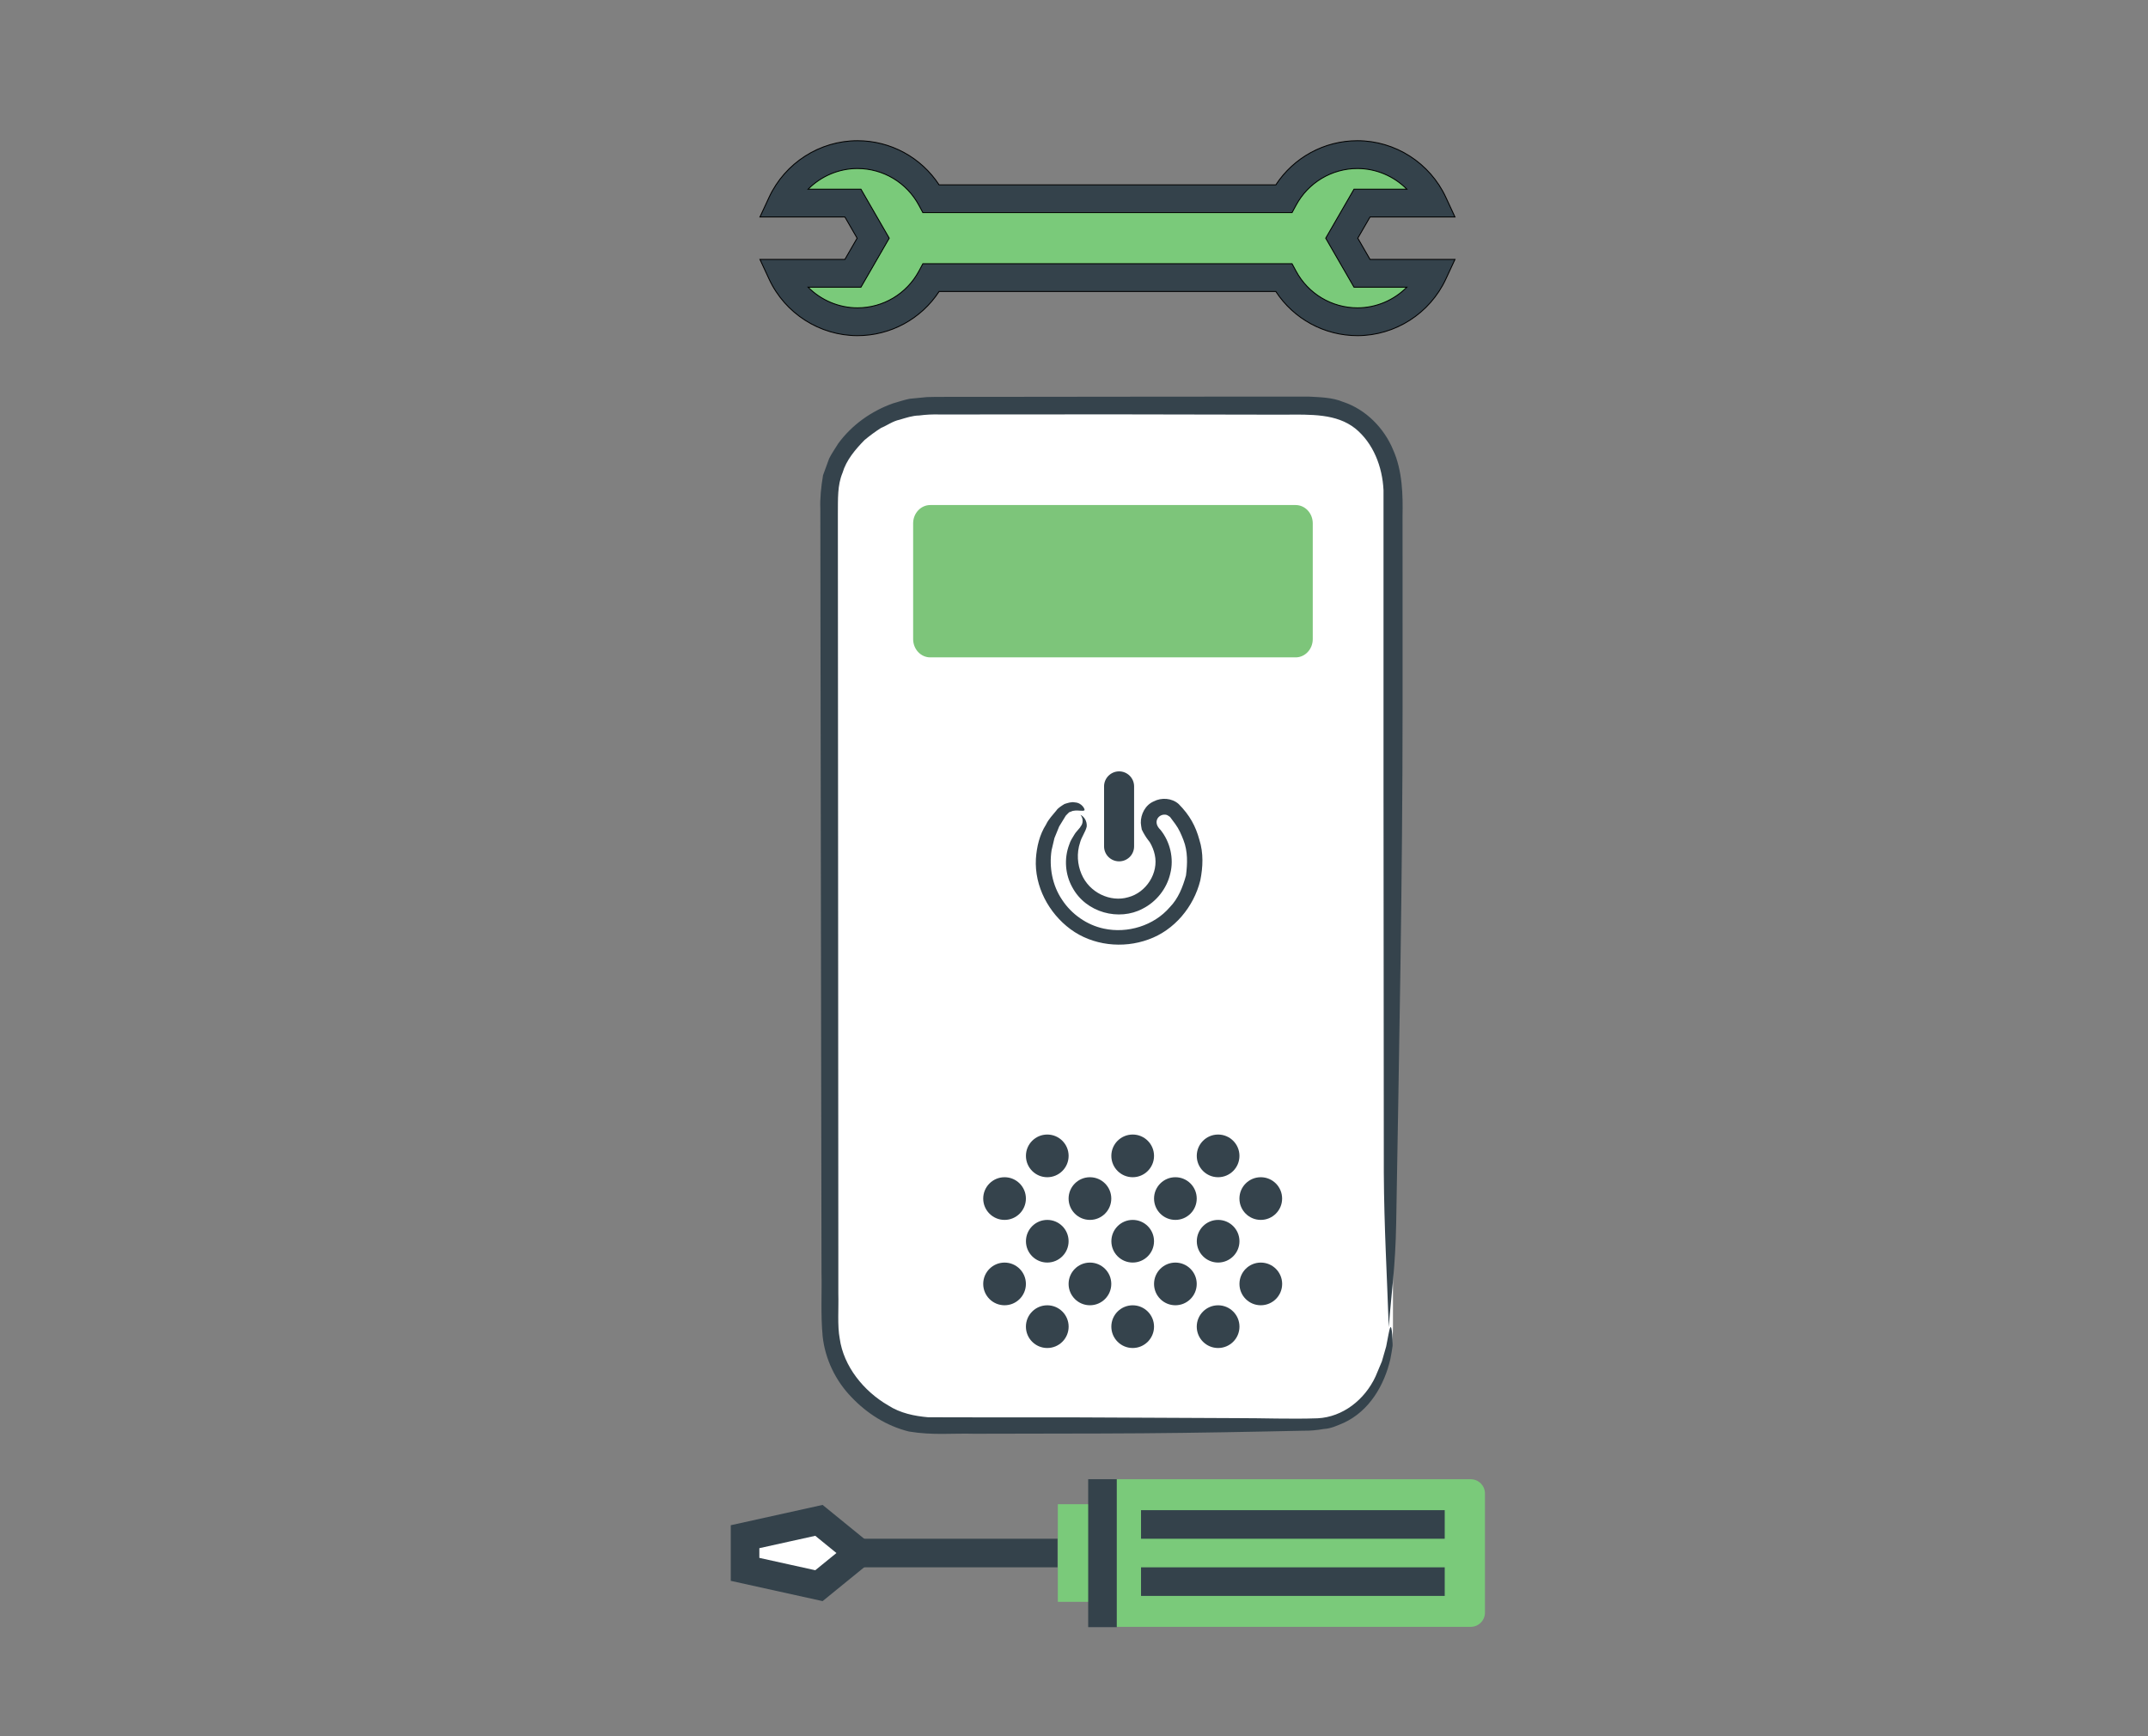 <?xml version="1.0" encoding="utf-8"?>
<!-- Generator: Adobe Illustrator 13.0.0, SVG Export Plug-In . SVG Version: 6.00 Build 14948)  -->
<!DOCTYPE svg PUBLIC "-//W3C//DTD SVG 1.1//EN" "http://www.w3.org/Graphics/SVG/1.1/DTD/svg11.dtd">
<svg version="1.1" id="Layer_1" xmlns="http://www.w3.org/2000/svg" xmlns:xlink="http://www.w3.org/1999/xlink" x="0px" y="0px"
	 width="235px" height="190px" viewBox="0 0 235 190" enable-background="new 0 0 235 190" xml:space="preserve">
<rect x="0" y="0" width="235" height="190" fill="#808080" stroke="none"/>
<g>
	<g>
		<path fill="#7ACA7A" d="M121.994,161.872c-0.863,0-1.564,0.7-1.564,1.563v1.334c-0.23-0.103-0.5-0.16-0.789-0.16h-3.91v10.685
			h3.91c0.289,0,0.559-0.063,0.789-0.161v1.334c0,0.862,0.701,1.563,1.564,1.563h38.904c0.863,0,1.563-0.7,1.563-1.564v-13.028
			c0-0.865-0.699-1.563-1.563-1.563L121.994,161.872L121.994,161.872z"/>
		<g>
			<line fill="none" x1="115.699" y1="169.949" x2="90.468" y2="169.951"/>
			<rect x="90.468" y="168.387" fill="#34424B" width="25.23" height="3.127"/>
		</g>
		<g>
			<polygon fill="#FFFFFF" points="93.365,170.455 89.594,173.523 81.511,171.736 81.511,168.164 89.594,166.377 93.367,169.447 			
				"/>
			<path fill="#34424B" d="M89.996,175.214l-10.048-2.22v-6.085l10.048-2.224l4.935,4.018l-0.002,2.494L89.996,175.214z
				 M83.075,170.482l6.12,1.352l2.314-1.883l-2.314-1.885l-6.12,1.354V170.482z"/>
		</g>
		<g>
			<line fill="none" x1="124.834" y1="173.077" x2="158.059" y2="173.077"/>
			<rect x="124.834" y="171.516" fill="#34424B" width="33.225" height="3.127"/>
		</g>
		<g>
			<line fill="none" x1="124.834" y1="166.823" x2="158.059" y2="166.823"/>
			<rect x="124.834" y="165.26" fill="#34424B" width="33.225" height="3.127"/>
		</g>
		<g>
			<line fill="none" x1="120.617" y1="178.063" x2="120.617" y2="161.872"/>
			<rect x="119.053" y="161.872" fill="#34424B" width="3.127" height="16.19"/>
		</g>
	</g>
</g>
<g>
	<g>
		<path fill="#7ACA7A" d="M101.876,30.38h6.661h25.245h6.663c1.541,2.874,4.572,4.83,8.063,4.83c3.678,0,6.838-2.176,8.29-5.304
			h-7.79l-2.217-3.841l2.217-3.84h7.79c-1.452-3.13-4.612-5.305-8.29-5.305c-3.49,0-6.521,1.955-8.063,4.83l-6.663-0.001
			l-25.245,0.001h-6.661c-1.543-2.875-4.573-4.83-8.063-4.83c-3.677,0-6.839,2.175-8.29,5.305h7.789l2.217,3.84l-2.217,3.841h-7.789
			c1.451,3.128,4.613,5.304,8.29,5.304C97.303,35.21,100.333,33.254,101.876,30.38z"/>
		<path fill="#34424B" stroke="#000000" stroke-width="0.1" stroke-miterlimit="10" d="M148.508,36.73
			c-3.624,0-6.965-1.829-8.926-4.83h-36.841c-1.963,3.001-5.304,4.83-8.928,4.83c-4.131,0-7.926-2.428-9.669-6.185l-1.002-2.16
			h9.294l1.338-2.32l-1.338-2.319h-9.294l1.002-2.161c1.744-3.757,5.539-6.186,9.669-6.186c3.624,0,6.964,1.829,8.928,4.829h36.841
			c1.961-3,5.302-4.829,8.926-4.829c4.131,0,7.926,2.428,9.67,6.186l1.002,2.161h-9.293l-1.34,2.319l1.34,2.32h9.293l-1.002,2.16
			C156.434,34.302,152.639,36.73,148.508,36.73z M100.967,28.859h40.387l0.434,0.802c1.333,2.485,3.91,4.028,6.723,4.028
			c2.057,0,3.997-0.843,5.406-2.263h-5.784l-3.095-5.361l3.095-5.36h5.784c-1.409-1.421-3.352-2.264-5.406-2.264
			c-2.812,0-5.39,1.544-6.723,4.029l-0.434,0.801h-40.387l-0.431-0.801c-1.332-2.484-3.908-4.029-6.722-4.029
			c-2.057,0-3.997,0.843-5.406,2.264h5.785l3.093,5.36l-3.093,5.361h-5.785c1.409,1.419,3.35,2.263,5.406,2.263
			c2.814,0,5.39-1.543,6.722-4.028L100.967,28.859z"/>
	</g>
</g>
<g>
	<rect x="120.408" y="130.697" fill="#FFFFFF" width="17.922" height="16.543"/>
</g>
<g display="none">
	<g display="inline">
		<g>
			<path fill="#FFFFFF" d="M173.277,98.059c0,28.48-23.09,51.575-51.574,51.575s-51.575-23.095-51.575-51.575
				c0-28.479,23.09-51.572,51.575-51.572C150.188,46.487,173.277,69.58,173.277,98.059z"/>
			<path fill="#34424B" d="M121.703,152.753c-30.159,0-54.693-24.535-54.693-54.694c0-30.157,24.534-54.688,54.693-54.688
				c30.158,0,54.693,24.534,54.693,54.688C176.396,128.218,151.861,152.753,121.703,152.753z M121.703,49.606
				c-26.718,0-48.455,21.734-48.455,48.451c0,26.719,21.737,48.459,48.455,48.459c26.72,0,48.456-21.74,48.456-48.459
				C170.159,71.341,148.423,49.606,121.703,49.606z"/>
		</g>
		<path fill="#5EB4E7" d="M140.346,62.486c-0.17-0.086-0.341-0.161-0.515-0.245L121.24,98.688l37.186,18.975
			C168.587,97.443,160.534,72.785,140.346,62.486z"/>
		<circle fill="#FFFFFF" cx="121.704" cy="98.06" r="26.911"/>
		<g>
			<g>
				<line fill="none" x1="121.336" y1="59.671" x2="121.336" y2="66.127"/>
				<rect x="118.217" y="59.671" fill="#34424B" width="6.238" height="6.456"/>
			</g>
			<g>
				<line fill="none" x1="102.191" y1="64.999" x2="105.418" y2="70.588"/>
				
					<rect x="100.583" y="64.674" transform="matrix(0.5 0.866 -0.866 0.5 110.618 -56.005)" fill="#34424B" width="6.453" height="6.239"/>
			</g>
			<g>
				<line fill="none" x1="88.273" y1="79.182" x2="93.866" y2="82.416"/>
				
					<rect x="87.845" y="77.68" transform="matrix(0.866 0.501 -0.501 0.866 52.681 -34.739)" fill="#34424B" width="6.46" height="6.237"/>
			</g>
			<g>
				<line fill="none" x1="83.315" y1="98.427" x2="89.77" y2="98.427"/>
				<rect x="83.315" y="95.31" fill="#34424B" width="6.455" height="6.238"/>
			</g>
			<g>
				<line fill="none" x1="88.639" y1="117.574" x2="94.231" y2="114.346"/>
				
					<rect x="88.317" y="112.731" transform="matrix(0.5 0.866 -0.866 0.5 146.136 -21.207)" fill="#34424B" width="6.236" height="6.457"/>
			</g>
			<g>
				<line fill="none" x1="155.129" y1="116.939" x2="149.543" y2="113.707"/>
				
					<rect x="149.107" y="112.206" transform="matrix(0.865 0.501 -0.501 0.865 78.301 -60.814)" fill="#34424B" width="6.456" height="6.236"/>
			</g>
			<g>
				<line fill="none" x1="160.091" y1="97.699" x2="153.633" y2="97.693"/>
				
					<rect x="153.633" y="94.578" transform="matrix(1 0.001 -0.001 1 0.118 -0.19)" fill="#34424B" width="6.457" height="6.238"/>
			</g>
			<g>
				<line fill="none" x1="154.764" y1="78.553" x2="149.171" y2="81.776"/>
				
					<rect x="148.85" y="76.937" transform="matrix(0.499 0.866 -0.866 0.499 145.553 -91.531)" fill="#34424B" width="6.236" height="6.455"/>
			</g>
			<g>
				<line fill="none" x1="140.582" y1="64.633" x2="137.352" y2="70.221"/>
				
					<rect x="135.849" y="64.199" transform="matrix(0.866 0.5 -0.5 0.866 52.397 -60.495)" fill="#34424B" width="6.238" height="6.455"/>
			</g>
		</g>
		<g>
			<line fill="none" x1="124.576" y1="94.47" x2="142.184" y2="76.525"/>
			
				<rect x="130.268" y="72.938" transform="matrix(0.714 0.701 -0.701 0.714 98.103 -68.955)" fill="#34424B" width="6.24" height="25.14"/>
		</g>
		<g>
			<g>
				<path fill="#FFFFFF" d="M126.646,98.018c-0.004-2.729-2.219-4.939-4.944-4.949c-2.726,0.006-4.943,2.217-4.939,4.949
					c0,2.729,2.208,4.94,4.941,4.94C124.428,102.959,126.643,100.745,126.646,98.018z"/>
				<path fill="#34424B" d="M121.706,106.077L121.706,106.077L121.706,106.077L121.706,106.077c-4.446,0-8.063-3.617-8.063-8.062
					c-0.007-4.438,3.606-8.059,8.05-8.066c4.453,0.013,8.065,3.63,8.07,8.063C129.76,102.463,126.143,106.077,121.706,106.077z
					 M121.691,96.188c-0.994,0.002-1.813,0.821-1.813,1.823c0,1.011,0.816,1.827,1.822,1.827h0.003c1.002,0,1.817-0.818,1.819-1.824
					C123.525,97.012,122.701,96.191,121.691,96.188z"/>
			</g>
		</g>
	</g>
</g>
<g display="none">
	<g display="inline">
		<g>
			<path fill="#FFFFFF" d="M172.314,92.585c0,28.767-23.321,52.092-52.092,52.092c-28.769,0-52.09-23.325-52.09-52.092
				c0-28.762,23.321-52.086,52.09-52.086C148.993,40.499,172.314,63.823,172.314,92.585z"/>
			<path fill="#34424B" d="M120.225,147.827c-30.459,0-55.24-24.78-55.24-55.242c0-30.457,24.779-55.236,55.24-55.236
				c30.459,0,55.241,24.779,55.241,55.236C175.466,123.047,150.684,147.827,120.225,147.827z M120.225,43.649
				c-26.983,0-48.938,21.952-48.938,48.936c0,26.985,21.955,48.942,48.938,48.942c26.986,0,48.94-21.957,48.94-48.942
				C169.165,65.601,147.211,43.649,120.225,43.649z"/>
		</g>
		<path fill="#5EB4E7" d="M139.053,56.658c-0.171-0.087-0.345-0.163-0.519-0.247l-18.777,36.811l37.558,19.162
			C167.577,91.964,159.443,67.06,139.053,56.658z"/>
		<circle fill="#FFFFFF" cx="120.225" cy="92.587" r="27.179"/>
		<g>
			<g>
				<line fill="none" x1="119.854" y1="53.815" x2="119.854" y2="60.336"/>
				<rect x="116.703" y="53.815" fill="#34424B" width="6.3" height="6.521"/>
			</g>
			<g>
				<line fill="none" x1="100.518" y1="59.195" x2="103.777" y2="64.841"/>
				
					<rect x="98.893" y="58.868" transform="matrix(0.5 0.866 -0.866 0.5 104.78 -57.457)" fill="#34424B" width="6.518" height="6.302"/>
			</g>
			<g>
				<line fill="none" x1="86.461" y1="73.521" x2="92.109" y2="76.787"/>
				
					<rect x="86.026" y="72.003" transform="matrix(0.866 0.5 -0.5 0.866 49.602 -34.598)" fill="#34424B" width="6.523" height="6.3"/>
			</g>
			<g>
				<line fill="none" x1="81.453" y1="92.959" x2="87.972" y2="92.959"/>
				<rect x="81.453" y="89.809" fill="#34424B" width="6.52" height="6.3"/>
			</g>
			<g>
				<line fill="none" x1="86.829" y1="112.297" x2="92.478" y2="109.035"/>
				
					<rect x="86.496" y="107.402" transform="matrix(0.5 0.866 -0.866 0.5 140.641 -22.31)" fill="#34424B" width="6.298" height="6.521"/>
			</g>
			<g>
				<line fill="none" x1="153.984" y1="111.654" x2="148.342" y2="108.391"/>
				
					<rect x="147.914" y="106.87" transform="matrix(0.865 0.501 -0.501 0.865 75.478 -60.942)" fill="#34424B" width="6.519" height="6.3"/>
			</g>
			<g>
				<line fill="none" x1="158.996" y1="92.223" x2="152.475" y2="92.217"/>
				<rect x="152.475" y="89.069" transform="matrix(1 0.001 -0.001 1 0.097 -0.163)" fill="#34424B" width="6.523" height="6.3"/>
			</g>
			<g>
				<line fill="none" x1="153.616" y1="72.886" x2="147.967" y2="76.141"/>
				
					<rect x="147.66" y="71.255" transform="matrix(0.499 0.867 -0.867 0.499 140.121 -93.358)" fill="#34424B" width="6.297" height="6.519"/>
			</g>
			<g>
				<line fill="none" x1="139.292" y1="58.827" x2="136.029" y2="64.47"/>
				
					<rect x="134.513" y="58.398" transform="matrix(0.866 0.5 -0.5 0.866 49.347 -60.625)" fill="#34424B" width="6.299" height="6.518"/>
			</g>
		</g>
		<g>
			<line fill="none" x1="123.127" y1="88.961" x2="140.909" y2="70.837"/>
			
				<rect x="128.872" y="67.204" transform="matrix(0.714 0.701 -0.701 0.714 93.796 -69.609)" fill="#34424B" width="6.301" height="25.389"/>
		</g>
		<g>
			<g>
				<path fill="#FFFFFF" d="M125.216,92.544c-0.004-2.758-2.239-4.99-4.993-4.998c-2.751,0.007-4.993,2.24-4.988,4.996
					c0,2.756,2.229,4.993,4.99,4.993C122.977,97.535,125.212,95.299,125.216,92.544z"/>
				<path fill="#34424B" d="M120.229,100.684L120.229,100.684L120.229,100.684L120.229,100.684c-4.492,0-8.145-3.65-8.145-8.141
					c-0.008-4.479,3.643-8.137,8.13-8.146c4.499,0.013,8.147,3.666,8.151,8.144C128.361,97.035,124.708,100.684,120.229,100.684z
					 M120.213,90.696c-1.004,0.001-1.83,0.83-1.828,1.842c0,1.02,0.824,1.846,1.84,1.846h0.004c1.013,0,1.836-0.828,1.838-1.844
					C122.064,91.529,121.232,90.701,120.213,90.696z"/>
			</g>
		</g>
	</g>
</g>
<g display="none">
	<g display="inline">
		<path fill="#7ACA7A" d="M119.825,164.229h-0.074c-2.044,0-4.105-0.086-6.127-0.26l0.511-6c1.852,0.157,3.742,0.235,5.616,0.235
			L119.825,164.229z M126.033,163.954l-0.521-6.001c1.885-0.162,3.781-0.412,5.637-0.738l1.047,5.932
			C130.166,163.505,128.096,163.775,126.033,163.954z M107.462,163.173c-2.036-0.354-4.08-0.803-6.071-1.334l1.549-5.817
			c1.821,0.483,3.689,0.894,5.554,1.222L107.462,163.173z M138.264,161.802l-1.563-5.815c1.82-0.492,3.645-1.066,5.422-1.717
			l2.066,5.658C142.246,160.637,140.252,161.268,138.264,161.802z M95.461,159.982c-1.939-0.705-3.874-1.506-5.747-2.375l2.54-5.463
			c1.716,0.803,3.485,1.53,5.258,2.174L95.461,159.982z M149.926,157.545l-2.553-5.457c1.707-0.799,3.402-1.686,5.04-2.633
			l3.021,5.212C153.646,155.706,151.792,156.669,149.926,157.545z M84.197,154.738c-1.793-1.033-3.558-2.157-5.243-3.336
			l3.452-4.937c1.544,1.079,3.158,2.109,4.8,3.058L84.197,154.738z M160.668,151.32l-3.462-4.932c1.543-1.084,3.06-2.246,4.51-3.471
			l3.876,4.609C164.01,148.865,162.354,150.141,160.668,151.32z M74.021,147.624c-1.58-1.323-3.122-2.731-4.585-4.19l4.25-4.268
			c1.342,1.335,2.755,2.626,4.202,3.841L74.021,147.624z M170.168,143.332l-4.258-4.257c1.332-1.334,2.624-2.741,3.843-4.198
			l4.614,3.875C173.034,140.336,171.622,141.88,170.168,143.332z M65.229,138.857c-1.333-1.584-2.61-3.239-3.794-4.926l4.926-3.463
			c1.084,1.54,2.253,3.059,3.473,4.506L65.229,138.857z M178.154,133.818l-4.934-3.453c1.088-1.555,2.116-3.17,3.062-4.797
			l5.214,3.013C180.466,130.361,179.343,132.125,178.154,133.818z M58.081,128.706c-1.034-1.782-2.005-3.636-2.883-5.503
			l5.452-2.559c0.803,1.709,1.692,3.402,2.64,5.035L58.081,128.706z M184.369,123.068l-5.458-2.547
			c0.803-1.72,1.534-3.485,2.179-5.256l5.659,2.058C186.047,119.258,185.244,121.191,184.369,123.068z M52.809,117.468
			c-0.711-1.938-1.344-3.934-1.879-5.926l5.814-1.567c0.491,1.822,1.07,3.646,1.721,5.422L52.809,117.468z M188.617,111.395
			l-5.82-1.553c0.488-1.82,0.898-3.688,1.225-5.554l5.934,1.037C189.598,107.363,189.146,109.407,188.617,111.395z M49.578,105.477
			c-0.36-2.033-0.633-4.104-0.814-6.162l5.999-0.523c0.167,1.88,0.417,3.775,0.747,5.636L49.578,105.477z M190.755,99.166
			l-5.998-0.521c0.16-1.879,0.243-3.792,0.243-5.685v-0.29h6.021v0.291C191.021,95.024,190.934,97.111,190.755,99.166z
			 M48.481,93.108l0.002-0.235c-0.001-1.923,0.084-3.959,0.252-5.963l6.002,0.502c-0.154,1.838-0.232,3.706-0.232,5.549
			L48.481,93.108z M184.729,86.996c-0.168-1.881-0.424-3.778-0.758-5.636l5.93-1.067c0.365,2.033,0.646,4.104,0.83,6.163
			L184.729,86.996z M55.46,81.771l-5.935-1.025c0.35-2.028,0.796-4.071,1.325-6.072l5.823,1.541
			C56.188,78.045,55.78,79.916,55.46,81.771z M182.727,75.813c-0.5-1.832-1.082-3.654-1.73-5.417l5.648-2.085
			c0.711,1.929,1.351,3.919,1.894,5.919L182.727,75.813z M58.368,70.787l-5.664-2.048c0.701-1.94,1.498-3.875,2.367-5.749
			l5.464,2.536C59.74,67.241,59.011,69.011,58.368,70.787z M178.794,65.153c-0.808-1.712-1.698-3.406-2.647-5.034l5.201-3.035
			c1.037,1.779,2.012,3.627,2.895,5.495L178.794,65.153z M63.154,60.476l-5.22-3.006c1.032-1.792,2.153-3.557,3.331-5.247
			l4.94,3.447C65.125,57.217,64.099,58.833,63.154,60.476z M173.064,55.336c-1.088-1.539-2.264-3.052-3.483-4.499l4.599-3.89
			c1.336,1.579,2.613,3.23,3.801,4.912L173.064,55.336z M69.662,51.149l-4.623-3.861c1.326-1.586,2.734-3.132,4.188-4.591
			l4.27,4.248C72.166,48.281,70.875,49.696,69.662,51.149z M165.723,46.657c-1.346-1.333-2.763-2.624-4.211-3.833l3.858-4.624
			c1.58,1.319,3.126,2.725,4.594,4.18L165.723,46.657z M77.684,43.087l-3.889-4.602c1.575-1.331,3.23-2.608,4.918-3.8l3.473,4.922
			C80.638,40.699,79.124,41.869,77.684,43.087z M156.984,39.375c-1.551-1.081-3.168-2.104-4.809-3.046l2.998-5.223
			c1.79,1.027,3.559,2.146,5.251,3.325L156.984,39.375z M86.97,36.534l-3.028-5.205c1.783-1.039,3.634-2.01,5.499-2.888l2.565,5.45
			C90.298,34.694,88.604,35.583,86.97,36.534z M147.12,33.716c-1.707-0.792-3.479-1.519-5.261-2.162l2.039-5.666
			c1.949,0.702,3.886,1.496,5.754,2.362L147.12,33.716z M97.25,31.698l-2.077-5.653c1.939-0.713,3.93-1.346,5.922-1.885l1.573,5.812
			C100.847,30.466,99.023,31.045,97.25,31.698z M136.428,29.865c-1.818-0.481-3.688-0.885-5.556-1.206l1.021-5.938
			c2.041,0.351,4.082,0.795,6.072,1.321L136.428,29.865z M108.218,28.729l-1.056-5.929c2.028-0.362,4.099-0.64,6.156-0.823
			l0.539,5.999C111.974,28.146,110.075,28.398,108.218,28.729z M125.23,27.941c-1.813-0.152-3.653-0.229-5.479-0.229l-0.219,0.002
			v-6.023l0.188-0.001h0.004c2.021,0,4.03,0.085,6.006,0.249L125.23,27.941z"/>
	</g>
</g>
<g display="none">
	<g display="inline">
		<g>
			<g>
				<rect x="114.306" y="92.227" fill="#34424B" width="2.445" height="6.521"/>
			</g>
			<g>
				<path fill="#34424B" d="M133.02,125.6h-4.975v-6.52h4.975V125.6z M123.07,125.6h-4.975v-6.52h4.975V125.6z M113.123,125.6
					h-4.975v-6.52h4.975V125.6z M103.175,125.6h-4.974v-6.52h4.974V125.6z M93.229,125.6h-4.976v-6.52h4.976V125.6z M83.278,125.6
					h-4.974v-6.52h4.974V125.6z M73.331,125.6h-4.973v-6.52h4.973V125.6z M62.958,125.453c-2.057-0.273-4.021-0.921-5.839-1.926
					l3.152-5.709c1.105,0.611,2.299,1.004,3.55,1.171L62.958,125.453z M52.379,119.62c-1.335-1.595-2.348-3.396-3.012-5.356
					l6.175-2.094c0.404,1.193,1.022,2.294,1.838,3.266L52.379,119.62z M55.019,108.461l-6.515-0.279
					c0.089-2.078,0.559-4.095,1.393-5.988l5.966,2.63C55.357,105.973,55.072,107.197,55.019,108.461z M57.981,101.73l-4.614-4.607
					c1.468-1.469,3.171-2.641,5.064-3.477l2.638,5.963C59.917,100.12,58.877,100.832,57.981,101.73z M64.706,98.757l-0.282-6.515
					c0.25-0.01,0.5-0.016,0.753-0.016h4.362v6.521h-4.362C65.02,98.748,64.862,98.751,64.706,98.757z M109.33,98.748h-4.973v-6.521
					h4.973V98.748z M99.383,98.748h-4.974v-6.521h4.974V98.748z M89.435,98.748H84.46v-6.521h4.975V98.748z M79.486,98.748h-4.973
					v-6.521h4.973V98.748z"/>
			</g>
			<g>
				<rect x="138.037" y="119.08" fill="#34424B" width="2.443" height="6.52"/>
			</g>
		</g>
		<g>
			<g>
				<rect x="107.49" y="92.198" fill="#34424B" width="2.444" height="6.52"/>
			</g>
			<path fill="#34424B" d="M119.275,98.718h-4.67v-6.52h4.67V98.718z M123.967,98.718l-0.045-6.52
				c0.889-0.006,1.732-0.287,2.439-0.81l3.881,5.239C128.418,97.98,126.246,98.702,123.967,98.718z M134.079,91.246l-6.222-1.954
				c0.127-0.399,0.189-0.82,0.189-1.249c0-0.456-0.072-0.9-0.216-1.326l6.178-2.082c0.371,1.095,0.562,2.243,0.562,3.408
				C134.57,89.135,134.404,90.211,134.079,91.246z M126.293,84.658c-0.701-0.495-1.531-0.757-2.398-0.758l-0.104-6.521
				c2.33,0.002,4.462,0.678,6.27,1.957L126.293,84.658z M119.117,83.899h-4.669v-6.521h4.669V83.899z M109.778,83.899h-4.671v-6.521
				h4.671V83.899z M100.438,83.899h-4.67v-6.521h4.67V83.899z"/>
		</g>
	</g>
</g>
<g display="none">
	<g display="inline">
		<g>
			<g>
				<g>
					<path fill="#FFFFFF" d="M116.725,61.062V15.491c0-1.176-0.956-2.135-2.134-2.135H40.955c-1.179,0-2.136,0.959-2.136,2.135
						v45.572L116.725,61.062L116.725,61.062z"/>
					<path fill="#34424B" d="M118.38,62.71H37.168V15.49c0-2.085,1.699-3.784,3.787-3.784h73.634c2.092,0,3.791,1.699,3.791,3.784
						v47.223l0,0V62.71z M40.473,59.408h74.602V15.491c0-0.265-0.216-0.481-0.483-0.481H40.953c-0.268,0-0.483,0.217-0.483,0.481
						v43.917H40.473z"/>
				</g>
				<rect x="44.915" y="19.547" fill="#629DD1" width="65.638" height="35.276"/>
				<g>
					<path fill="#FFFFFF" d="M38.828,61.015v6.573c0,1.261,1.289,2.665,2.548,2.665h73.36c1.259,0,2.016-1.298,2.016-2.559v-6.676
						H38.828V61.015z"/>
					<path fill="#34424B" d="M114.738,71.903H41.376c-2.158,0-4.198-2.096-4.198-4.314v-8.224h81.224v8.328
						C118.404,69.764,117.03,71.903,114.738,71.903z M40.48,62.668v4.92c0,0.397,0.592,1.014,0.894,1.014h73.362
						c0.106,0,0.365-0.396,0.365-0.909v-5.026L40.48,62.668L40.48,62.668z"/>
				</g>
				<g>
					<path fill="#FFFFFF" d="M69.121,70.305c-0.134,1.634,0.157,5.264-0.195,7.042c-0.324,1.625-0.546,1.682-1.408,2.16
						c-0.488,0.268-1.31,0.64-1.999,0.939l0,0"/>
					<path fill="#34424B" d="M66.176,81.958l-1.312-3.031c0.825-0.356,1.503-0.674,1.858-0.869l0.11-0.059
						c0.101-0.058,0.191-0.103,0.267-0.148c0.037-0.097,0.105-0.315,0.204-0.822c0.18-0.911,0.155-2.672,0.138-4.094
						c-0.013-1.052-0.026-2.047,0.032-2.762l3.292,0.266c-0.046,0.563-0.034,1.484-0.021,2.456c0.025,1.731,0.05,3.526-0.199,4.773
						c-0.393,1.977-0.873,2.536-2.118,3.226l-0.108,0.059C67.738,81.267,66.834,81.677,66.176,81.958z"/>
				</g>
				<g>
					<path fill="#FFFFFF" d="M89.976,80.455c-0.691-0.302-1.526-0.68-2.018-0.947c-0.86-0.48-1.029-0.535-1.352-2.16
						c-0.351-1.778-0.067-5.322-0.198-6.957"/>
					<path fill="#34424B" d="M89.318,81.967c-0.666-0.29-1.579-0.7-2.154-1.016l-0.076-0.042c-1.352-0.746-1.726-1.326-2.104-3.244
						c-0.248-1.252-0.224-3.012-0.202-4.719c0.017-0.956,0.024-1.859-0.02-2.42l3.291-0.271c0.061,0.722,0.047,1.699,0.032,2.739
						c-0.018,1.388-0.04,3.119,0.141,4.031c0.102,0.509,0.164,0.746,0.203,0.851c0.075,0.048,0.161,0.09,0.263,0.146
						c0.411,0.226,1.101,0.547,1.941,0.915L89.318,81.967z"/>
				</g>
				<g>
					<line fill="none" x1="52.836" y1="79.994" x2="87.185" y2="79.994"/>
					<rect x="63.383" y="78.661" fill="#34424B" width="28.823" height="3.299"/>
				</g>
			</g>
		</g>
	</g>
	<g display="inline">
		<rect x="46.945" y="21.438" fill="#FFFFFF" width="11.36" height="2.331"/>
	</g>
	<g display="inline">
		<rect x="46.945" y="25.519" fill="#FFFFFF" width="14.423" height="2.33"/>
	</g>
	<g display="inline">
		<rect x="46.945" y="29.596" fill="#FFFFFF" width="7.723" height="2.331"/>
	</g>
</g>
<g display="none">
	<g display="inline">
		<g>
			<g>
				<g>
					<path fill="#FFFFFF" d="M204.441,152.346v-45.38c0-1.17-0.953-2.124-2.125-2.124h-73.322c-1.172,0-2.125,0.954-2.125,2.124
						v45.38H204.441L204.441,152.346z"/>
					<path fill="#34424B" d="M206.089,153.986h-80.864v-47.021c0-2.074,1.69-3.768,3.771-3.768h73.32
						c2.08,0,3.774,1.691,3.774,3.768v47.021H206.089L206.089,153.986z M128.516,150.698h74.282v-43.732
						c0-0.264-0.216-0.479-0.481-0.479h-73.322c-0.268,0-0.48,0.219-0.48,0.479v43.732H128.516z"/>
				</g>
				<rect x="132.938" y="111.005" fill="#7ACA7A" width="65.357" height="35.127"/>
				<g>
					<path fill="#FFFFFF" d="M126.877,152.298v6.545c0,1.257,1.282,2.654,2.537,2.654h73.048c1.255,0,2.009-1.293,2.009-2.547
						v-6.647h-77.594V152.298L126.877,152.298z"/>
					<path fill="#34424B" d="M202.464,163.141h-73.05c-2.148,0-4.18-2.089-4.18-4.298v-8.188h80.877v8.295
						C206.113,161.009,204.747,163.141,202.464,163.141z M128.521,153.943v4.897c0,0.396,0.59,1.009,0.891,1.009h73.05
						c0.104,0,0.363-0.394,0.363-0.901v-5.007h-74.304V153.943L128.521,153.943z"/>
				</g>
				<g>
					<path fill="#FFFFFF" d="M157.04,161.546c-0.132,1.629,0.157,5.242-0.192,7.015c-0.322,1.616-0.546,1.674-1.402,2.149
						c-0.486,0.267-1.305,0.638-1.989,0.937l0,0"/>
					<path fill="#34424B" d="M154.107,173.148l-1.307-3.017c0.822-0.354,1.495-0.672,1.854-0.868l0.107-0.06
						c0.1-0.056,0.188-0.101,0.266-0.146c0.037-0.097,0.104-0.313,0.205-0.817c0.18-0.906,0.154-2.662,0.137-4.076
						c-0.014-1.047-0.028-2.035,0.031-2.75l3.276,0.269c-0.045,0.56-0.032,1.478-0.021,2.442c0.023,1.728,0.049,3.515-0.198,4.754
						c-0.392,1.966-0.869,2.524-2.108,3.211l-0.107,0.06C155.664,172.466,154.764,172.872,154.107,173.148z"/>
				</g>
				<g>
					<path fill="#FFFFFF" d="M177.807,171.652c-0.687-0.301-1.521-0.674-2.01-0.942c-0.857-0.479-1.025-0.533-1.346-2.149
						c-0.35-1.771-0.064-5.299-0.195-6.927"/>
					<path fill="#34424B" d="M177.152,173.161c-0.666-0.289-1.573-0.697-2.146-1.013l-0.074-0.043
						c-1.347-0.742-1.719-1.319-2.093-3.229c-0.248-1.246-0.228-3.002-0.2-4.699c0.014-0.952,0.021-1.852-0.021-2.411l3.274-0.271
						c0.062,0.719,0.047,1.692,0.033,2.729c-0.019,1.383-0.041,3.104,0.139,4.017c0.104,0.508,0.164,0.739,0.203,0.846
						c0.073,0.047,0.16,0.09,0.26,0.146c0.412,0.227,1.1,0.547,1.938,0.912L177.152,173.161z"/>
				</g>
				<g>
					<line fill="none" x1="140.825" y1="171.193" x2="175.025" y2="171.193"/>
					<rect x="151.326" y="169.866" fill="#34424B" width="28.701" height="3.284"/>
				</g>
			</g>
		</g>
	</g>
	<g display="inline">
		<rect x="134.959" y="112.893" fill="#FFFFFF" width="11.313" height="2.317"/>
	</g>
	<g display="inline">
		<rect x="134.959" y="116.952" fill="#FFFFFF" width="14.363" height="2.321"/>
	</g>
	<g display="inline">
		<rect x="134.959" y="121.011" fill="#FFFFFF" width="7.689" height="2.324"/>
	</g>
</g>
<g display="none">
	<g display="inline">
		<path fill="#7ACA7A" d="M108.548,83.214c0,14.515-11.761,26.274-26.271,26.274c-14.514,0-26.272-11.76-26.272-26.274
			c0-14.51,11.758-26.27,26.272-26.27C96.785,56.944,108.548,68.704,108.548,83.214z"/>
		<g>
			<path fill="#34424B" d="M120.471,121.775l-0.004,0.004c-21.449,20.227-55.356,19.229-75.579-2.217
				c-20.227-21.449-19.233-55.357,2.216-75.584c18.788-17.717,47.873-19.331,68.479-4.08l8.123-7.659l1.573,27.938l-27.802-3.212
				l6.096-5.744c-14.289-8.959-32.968-7.247-45.409,4.484c-14.985,14.13-15.681,37.814-1.551,52.798
				c14.127,14.983,37.811,15.677,52.797,1.545l1.965-1.938l11.08,11.748L120.471,121.775z M50.32,47.39
				c-19.569,18.453-20.478,49.383-2.024,68.956c18.009,19.098,47.907,20.42,67.527,3.318l-4.629-4.912
				c-16.912,14.555-42.534,13.359-57.991-3.031C37.3,94.854,38.081,68.199,54.948,52.296c14.78-13.939,37.385-15.312,53.743-3.257
				l2.262,1.666l-2.932,2.761l12.258,1.416l-0.694-12.319l-3.729,3.518l-1.59-1.274C95.406,29.689,67.913,30.797,50.32,47.39z"/>
		</g>
		<g>
			<g>
				<rect x="80.417" y="56.443" fill="#34424B" width="4.375" height="4.374"/>
			</g>
			<g>
				<rect x="55.098" y="81.596" fill="#34424B" width="4.373" height="4.373"/>
			</g>
			<g>
				<rect x="81.512" y="105.654" fill="#34424B" width="4.373" height="4.373"/>
			</g>
			<g>
				<rect x="104.307" y="80.501" fill="#34424B" width="4.374" height="4.374"/>
			</g>
		</g>
	</g>
	<g display="inline">
		<g>
			<path fill="#34424B" d="M81.965,99.17h-17.06l-0.028-2.162c-0.002-0.197-0.019-4.949,3.507-10.121
				c1.5-2.204,3.815-4.107,5.86-5.788c1.685-1.387,4.233-3.483,4.233-4.42v-0.973c0-2.826-2.297-5.125-5.121-5.125
				c-2.826,0-5.124,2.297-5.124,5.125h-4.375c0-5.238,4.26-9.498,9.498-9.498c5.236,0,9.494,4.259,9.494,9.498v0.973
				c0,3.002-2.831,5.331-5.828,7.8c-1.906,1.568-3.878,3.189-5.025,4.871c-1.404,2.063-2.092,4.028-2.426,5.446h12.394L81.965,99.17
				L81.965,99.17z"/>
		</g>
		<g>
			<rect x="94.396" y="67.423" fill="#34424B" width="4.374" height="31.183"/>
		</g>
		<g>
			<polygon fill="#34424B" points="102.861,89.586 81.607,89.586 94.472,67.302 98.261,69.488 89.184,85.21 102.861,85.21 			"/>
		</g>
	</g>
</g>
<g display="none">
	<g display="inline">
		<path fill="#34424B" d="M205.775,100.482h-5.049V76.471c0-19.333-15.729-35.062-35.063-35.062
			c-19.335,0-35.063,15.729-35.063,35.062v24.011h-5.05V76.471c0-22.116,17.995-40.11,40.113-40.11
			c22.114,0,40.108,17.994,40.108,40.11v24.011H205.775z"/>
	</g>
	<path display="inline" fill="#7ACA7A" d="M206.793,104.16c0,4.313-3.498,7.813-7.811,7.813h-0.65c-4.316,0-7.811-3.5-7.811-7.813
		V89.842c0-4.313,3.494-7.812,7.811-7.812h0.65c4.313,0,7.811,3.498,7.811,7.812V104.16z"/>
	<path display="inline" fill="#629DD1" d="M198.027,136.293c0,4.104-3.562,7.432-7.948,7.432H141.05c-4.392,0-7.95-3.328-7.95-7.432
		V85.941c0-4.101,3.561-7.429,7.95-7.429h49.029c4.39,0,7.948,3.328,7.948,7.429V136.293L198.027,136.293z"/>
	<g display="inline">
		<path fill="#FFFFFF" d="M195.678,82.247v18.235c0,16.576-13.438,30.014-30.013,30.014l0,0c-16.577,0-30.017-13.438-30.017-30.014
			V87.83l13.578-21.456l46.449,6.31L195.678,82.247L195.678,82.247z"/>
		<path fill="#34424B" d="M165.665,133.02c-17.942,0-32.541-14.598-32.541-32.537V87.098l14.836-23.443l48.058,6.529l-0.679,5.003
			l-44.846-6.093l-12.319,19.468v11.92c0,15.156,12.332,27.49,27.491,27.49c15.157,0,27.489-12.334,27.489-27.49V82.247h5.048
			v18.235C198.202,118.422,183.605,133.02,165.665,133.02z"/>
	</g>
	<g display="inline">
		<path fill="#629DD1" d="M135.648,76.471v11.426c10.59-0.321,19.101-11.403,19.101-25.055c0-4.779-1.062-9.227-2.87-13.028
			C142.241,54.806,135.648,64.867,135.648,76.471z"/>
		<path fill="#629DD1" d="M133.124,90.498V76.471c0-12.203,6.743-23.277,17.595-28.899l2.316-1.2l1.121,2.356
			c2.039,4.281,3.115,9.161,3.115,14.114c0,15.099-9.465,27.212-21.547,27.577L133.124,90.498z M150.648,53.447
			c-7.76,5.051-12.477,13.643-12.477,23.022v8.557c7.951-1.898,14.053-11.209,14.053-22.186
			C152.225,59.596,151.686,56.396,150.648,53.447z"/>
	</g>
	<g display="inline">
		<path fill="#FFFFFF" d="M122.753,162.857V150.52c0-6.564,6.015-11.889,13.435-11.889h58.957c7.418,0,13.434,5.322,13.434,11.889
			v12.338H122.753L122.753,162.857z"/>
		<path fill="#34424B" d="M211.102,162.857h-5.049V150.52c0-5.164-4.894-9.361-10.908-9.361h-58.957
			c-6.016,0-10.908,4.197-10.908,9.361v12.338h-5.051V150.52c0-7.945,7.16-14.412,15.959-14.412h58.957
			c8.799,0,15.957,6.467,15.957,14.412V162.857z"/>
	</g>
	<g display="inline">
		<rect x="163.506" y="146.85" fill="#34424B" width="5.049" height="4.939"/>
	</g>
	<g display="inline">
		<rect x="163.506" y="157.896" fill="#34424B" width="5.049" height="4.939"/>
	</g>
	<path display="inline" fill="#7ACA7A" d="M139.48,104.16c0,4.313-3.5,7.813-7.813,7.813h-0.648c-4.315,0-7.813-3.5-7.813-7.813
		V89.842c0-4.313,3.496-7.812,7.813-7.812h0.648c4.313,0,7.813,3.498,7.813,7.812V104.16z"/>
	<g display="inline">
		<rect x="165.161" y="93.187" fill="#34424B" width="5.048" height="15.565"/>
	</g>
	<g display="inline">
		<path fill="#34424B" d="M130.602,100.482h-5.049V76.471c0-22.116,17.994-40.11,40.112-40.11v5.049
			c-19.335,0-35.063,15.729-35.063,35.062V100.482L130.602,100.482z"/>
	</g>
	<g display="inline">
		<path fill="#629DD1" d="M165.665,46.458c-8.015,0-15.289,3.146-20.672,8.266c0.54,19.46,19.028,35.096,41.78,35.096
			c3.058,0,6.033-0.291,8.902-0.825V76.471C195.678,59.895,182.24,46.458,165.665,46.458z"/>
		<path fill="#629DD1" d="M186.773,92.344c-24.26,0-43.719-16.495-44.306-37.55l-0.03-1.125l0.813-0.775
			c6.078-5.777,14.035-8.96,22.412-8.96c17.938,0,32.537,14.597,32.537,32.538V91.09l-2.062,0.385
			C193.055,92.052,189.902,92.344,186.773,92.344z M147.57,55.786c1.188,17.478,18.502,31.509,39.203,31.509
			c2.127,0,4.265-0.15,6.381-0.447V76.471c0-15.158-12.331-27.489-27.489-27.489C158.969,48.982,152.587,51.39,147.57,55.786z"/>
	</g>
	<g display="inline">
		<path fill="#34424B" d="M195.506,124.318h-25.031v-5.047h25.031c1.393,0,2.523-1.137,2.523-2.523v-5.996h5.049v5.996
			C203.078,120.922,199.682,124.318,195.506,124.318z"/>
	</g>
</g>
<g>
	<path fill="#FFFFFF" d="M152.394,145.233c0,5.479-3.188,10.86-8.758,10.86h-42.007c-5.57,0-10.895-5.381-10.895-10.86V54.331
		c0-5.477,5.325-9.894,10.895-9.894h42.009c5.569,0,8.759,4.417,8.759,9.894v90.902H152.394z"/>
	<g>
		<path fill="#35434C" d="M121.883,45.345c-6.272,0.002-12.613,0.007-19.018,0.013c-0.823-0.024-1.597,0.014-2.302,0.111
			c-0.739,0.01-1.443,0.256-2.15,0.464c-0.733,0.15-1.343,0.615-2.028,0.9c-0.622,0.392-1.224,0.844-1.79,1.311
			c-1.024,1.045-2.016,2.214-2.424,3.615c-0.56,1.345-0.491,2.807-0.505,4.493c0.007,13.035,0.017,26.283,0.026,39.668
			c0.007,13.388,0.017,26.915,0.024,40.51v5.105c0.048,1.647-0.116,3.533,0.152,4.943c0.421,3.035,2.625,5.767,5.297,7.313
			c1.326,0.859,2.872,1.171,4.375,1.303l5.11,0.01h10.248c6.073,0.028,12.163,0.055,18.238,0.084
			c3.007-0.007,6.136,0.124,9.03,0.018c2.729-0.139,5.141-2.018,6.327-4.582c0.225-0.536,0.459-1.095,0.69-1.64
			c0.165-0.577,0.33-1.136,0.472-1.641c0.204-1.021,0.33-1.841,0.438-2.057c0.09-0.2,0.176,0.135,0.225,0.792
			c0.025,0.33,0.039,0.74,0.039,1.2c-0.063,0.452-0.146,0.952-0.251,1.472c-0.644,2.791-2.268,5.652-5.096,6.953
			c-0.705,0.3-1.4,0.633-2.181,0.673c-0.769,0.133-1.523,0.205-2.243,0.189l-4.386,0.09c-5.869,0.118-11.783,0.204-17.718,0.215
			l-13.911,0.028c-2.365-0.067-4.522,0.188-7.123-0.243c-2.451-0.604-4.606-1.98-6.298-3.769c-1.72-1.769-2.872-4.13-3.148-6.644
			c-0.23-2.482-0.072-4.685-0.126-7.041l-0.023-13.91l-0.088-55.668l-0.017-13.921c-0.047-1.104,0.075-2.425,0.298-3.702
			l0.663-1.815c0.281-0.571,0.659-1.094,0.988-1.638c1.501-2.056,3.633-3.564,6-4.406c0.604-0.167,1.202-0.38,1.822-0.503
			l1.892-0.184c1.193-0.039,2.328-0.012,3.496-0.025l6.961-0.004l13.919-0.015l13.92-0.009h3.48c1.184,0.07,2.558,0.075,3.763,0.583
			c2.496,0.824,4.492,2.886,5.461,5.237c1.04,2.328,1.075,5.018,1.033,7.242l0.003,6.96l0.001,13.921
			c0.003,18.876-0.388,38.014-0.699,56.489c-0.083,4.85-0.529,7.661-0.813,11.4c-0.19-5.598-0.508-10.941-0.541-16.857
			c-0.011-13.987-0.021-28.239-0.033-42.38c0-10.599,0-21.194,0-32.357c-0.121-2.57-1.122-5.159-3.103-6.76
			c-2.045-1.611-4.771-1.526-7.822-1.5C134.487,45.372,128.328,45.358,121.883,45.345z"/>
	</g>
</g>
<path fill="#35434C" d="M122.435,84.412c-0.906,0-1.646,0.738-1.646,1.641v6.569c0,0.907,0.737,1.637,1.646,1.637
	s1.64-0.729,1.64-1.637v-6.569C124.076,85.15,123.341,84.412,122.435,84.412"/>
<g>
	<g>
		<path fill="#35434C" d="M118.205,89.164c0.391,0.193,0.734,0.67,0.688,1.285c-0.125,0.568-0.572,1.149-0.727,1.743
			c-0.395,1.188-0.286,2.416,0.143,3.431c0.862,2.083,3.188,3.133,5.114,2.565c1.979-0.507,3.357-2.655,2.915-4.649
			c-0.103-0.483-0.292-0.948-0.551-1.384c-0.179-0.259-0.246-0.285-0.522-0.735c-0.131-0.208-0.247-0.427-0.35-0.643
			c-0.049-0.239-0.083-0.48-0.105-0.724c-0.018-0.951,0.495-1.964,1.411-2.354c0.844-0.447,1.985-0.373,2.722,0.279
			c1.227,1.233,1.871,2.438,2.276,3.929c0.458,1.435,0.393,2.979,0.1,4.433c-0.712,2.89-2.836,5.46-5.674,6.468
			c-2.794,1.024-6.114,0.664-8.525-1.123c-2.389-1.762-3.959-4.708-3.787-7.708c0.087-1.312,0.402-2.643,1.108-3.744
			c0.273-0.592,0.742-1.055,1.137-1.548c0.146-0.24,0.55-0.498,0.876-0.701c0.368-0.116,0.77-0.259,1.144-0.176
			c0.797,0.036,1.159,0.827,1.036,0.868c-0.145,0.126-0.704-0.041-1.137,0.043c-0.182,0-0.347,0.129-0.516,0.16
			c-0.129,0.141-0.254,0.228-0.379,0.38l-0.721,1.178l-0.52,1.275l-0.314,1.33c-0.283,1.852,0.079,3.838,1.146,5.416
			c1.04,1.59,2.713,2.768,4.573,3.162c2.588,0.559,5.475-0.319,7.207-2.334c0.937-0.955,1.43-2.223,1.778-3.479
			c0.167-1.298,0.211-2.643-0.277-3.881c-0.234-0.605-0.497-1.22-0.889-1.748l-0.58-0.781c-0.165-0.1-0.293-0.236-0.496-0.245
			c-0.772-0.088-1.44,0.808-0.552,1.655c1.055,1.294,1.497,3.137,1.078,4.781c-0.376,1.654-1.525,3.104-3.045,3.863
			c-2.532,1.345-6.169,0.472-7.677-2.358c-0.763-1.365-0.93-3.114-0.327-4.688c0.12-0.406,0.362-0.752,0.58-1.115
			c0.105-0.183,0.262-0.331,0.39-0.493l0.206-0.245l0.077-0.128C118.499,90.12,118.538,89.575,118.205,89.164z"/>
	</g>
</g>
<path fill="#35434C" d="M133.266,133.496c1.29,0,2.336,1.045,2.336,2.335c0,1.286-1.046,2.332-2.336,2.332
	c-1.289,0-2.331-1.046-2.331-2.332C130.935,134.541,131.977,133.496,133.266,133.496z"/>
<circle fill="#35434C" cx="133.266" cy="145.178" r="2.337"/>
<circle fill="#35434C" cx="123.922" cy="135.83" r="2.333"/>
<path fill="#35434C" d="M123.922,142.841c1.289,0,2.334,1.047,2.334,2.336s-1.045,2.338-2.334,2.338
	c-1.293,0-2.337-1.049-2.337-2.338S122.629,142.841,123.922,142.841z"/>
<circle fill="#35434C" cx="128.592" cy="140.502" r="2.335"/>
<path fill="#35434C" d="M137.934,138.167c1.293,0,2.339,1.045,2.339,2.336c0,1.289-1.046,2.334-2.339,2.334
	c-1.289,0-2.332-1.045-2.332-2.334C135.602,139.212,136.645,138.167,137.934,138.167z"/>
<circle fill="#35434C" cx="114.576" cy="135.83" r="2.333"/>
<circle fill="#35434C" cx="114.576" cy="145.178" r="2.337"/>
<circle fill="#35434C" cx="119.244" cy="140.502" r="2.335"/>
<circle fill="#35434C" cx="109.903" cy="140.502" r="2.335"/>
<circle fill="#35434C" cx="133.266" cy="126.49" r="2.335"/>
<path fill="#35434C" d="M123.922,124.154c1.289,0,2.334,1.046,2.334,2.335s-1.045,2.336-2.334,2.336
	c-1.293,0-2.337-1.047-2.337-2.336S122.629,124.154,123.922,124.154z"/>
<circle fill="#35434C" cx="128.592" cy="131.161" r="2.335"/>
<circle fill="#35434C" cx="137.934" cy="131.161" r="2.335"/>
<circle fill="#35434C" cx="114.576" cy="126.49" r="2.335"/>
<circle fill="#35434C" cx="119.244" cy="131.161" r="2.335"/>
<circle fill="#35434C" cx="109.903" cy="131.161" r="2.335"/>
<path fill="#7DC57A" d="M143.621,69.939c0,1.102-0.838,1.999-1.873,1.999h-39.974c-1.035,0-1.873-0.896-1.873-1.999V57.271
	c0-1.104,0.838-2.003,1.873-2.003h39.974c1.035,0,1.873,0.897,1.873,2.003V69.939z"/>
</svg>
